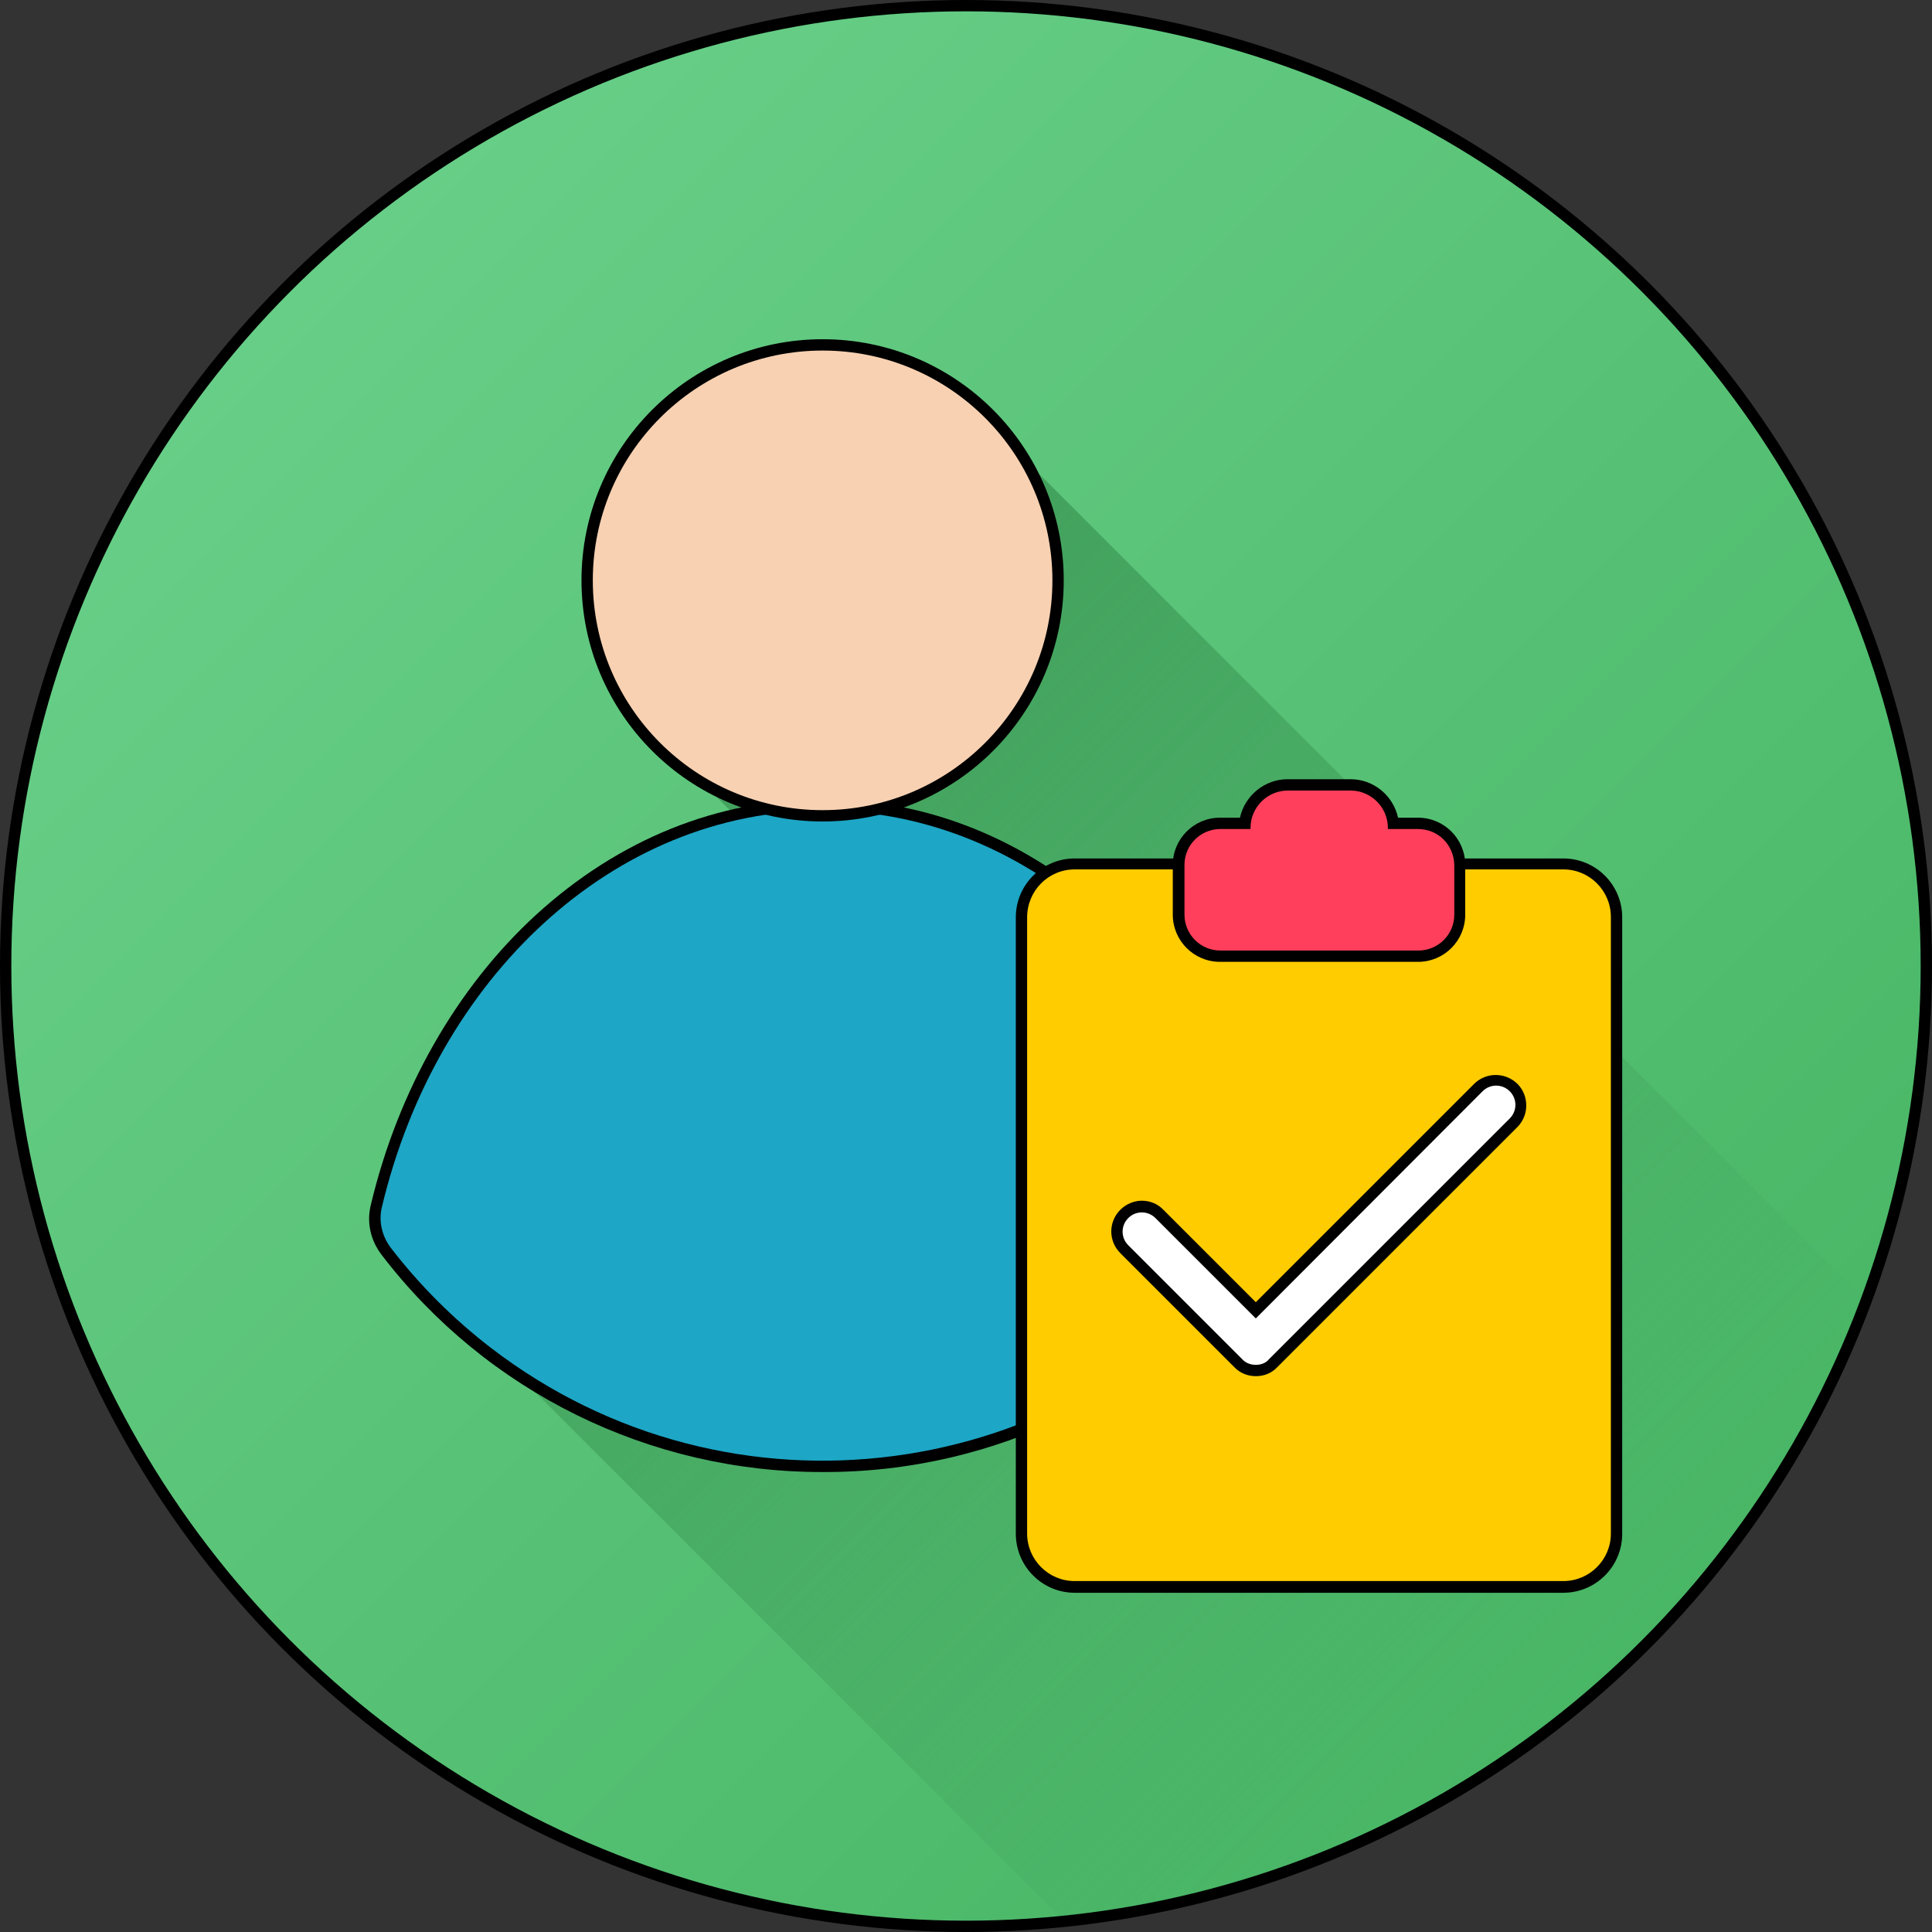 <svg id="Layer_1" enable-background="new 0 0 512 512" viewBox="0 0 512 512" xmlns="http://www.w3.org/2000/svg" xmlns:xlink="http://www.w3.org/1999/xlink"><rect x="0" y="0" width="512" height="512" fill="#333333" stroke="none"/><linearGradient id="background_00000183220986224324652280000007455387435899868802_" gradientTransform="matrix(1 0 0 -1 0 514)" gradientUnits="userSpaceOnUse" x1="77.102" x2="434.898" y1="436.898" y2="79.102"><stop offset="0" stop-color="#67ce87"/><stop offset="1" stop-color="#49b766"/></linearGradient><linearGradient id="SVGID_1_" gradientTransform="matrix(1 0 0 -1 0 514)" gradientUnits="userSpaceOnUse" x1="124.69" x2="415.559" y1="350.64" y2="59.771"><stop offset="0" stop-color="#3c9956"/><stop offset="1" stop-color="#3c9956" stop-opacity="0"/></linearGradient><circle cx="256" cy="256" r="256"/><g id="Layer_2_00000000929494705890736140000004496891521279818406_"><g id="Layer_1_copy_5"><g id="_108"><circle id="background" cx="256" cy="256" fill="url(#background_00000183220986224324652280000007455387435899868802_)" r="253"/><path d="m493.4 343.6c-32.9 89.2-114.6 154.7-212.7 164.2l-177.2-177.2-2.3-10.8 18.1-43.7 30.9-36.7 46.1-21.8-25.9-25.9-13.3-37.9 11.5-34.5 25.4-21.4 35.7-3.8 26.3 12.1z" fill="url(#SVGID_1_)"/><path d="m218 390.1c-45.8.1-89.1-21.2-116.9-57.6-2.9-3.8-4-8.6-2.8-13.3 7.2-30.2 22.7-57.5 43.8-76.8 21.9-20 48.2-30.6 75.9-30.6s54 10.6 75.9 30.6c21.1 19.3 36.7 46.5 43.9 76.8 1.1 4.6.1 9.5-2.8 13.3-27.8 36.4-71.1 57.8-117 57.6z"/><path d="m334.9 319.9c.9 3.7 0 7.7-2.3 10.7-48.6 63.3-139.2 75.2-202.5 26.6-10-7.7-18.9-16.6-26.6-26.6-2.3-3.1-3.2-7-2.3-10.7 14.4-60.6 61.2-105.1 116.8-105.1s102.5 44.5 116.9 105.1z" fill="#1da6c6"/><circle cx="218" cy="153.8" r="63.9"/><circle cx="218" cy="153.8" fill="#f7d1b2" r="60.9"/><path d="m269.2 406.4v-163.3c0-8.6 7-15.6 15.6-15.6h129.5c8.6 0 15.6 7 15.6 15.6v163.4c0 8.6-7 15.6-15.6 15.6h-129.5c-8.6 0-15.6-7-15.6-15.7z"/><path d="m284.8 230.4h129.5c7 0 12.6 5.7 12.6 12.6v163.4c0 7-5.7 12.6-12.6 12.6h-129.5c-7 0-12.6-5.7-12.6-12.6v-163.3c0-7 5.6-12.7 12.6-12.7z" fill="#fc0"/><path d="m323.3 254.9c-6.9 0-12.5-5.6-12.5-12.5v-13.2c0-6.9 5.6-12.5 12.5-12.5h5.3c1.3-5.9 6.6-10.2 12.6-10.2h16.7c6.1 0 11.3 4.3 12.6 10.2h5.3c6.9 0 12.5 5.6 12.5 12.5v13.2c0 6.9-5.6 12.5-12.5 12.5z"/><path d="m375.8 219.7h-8v-.3c0-5.5-4.5-9.9-9.9-9.9h-16.6c-5.5 0-9.9 4.5-9.9 9.9v.3h-8c-5.2 0-9.5 4.2-9.5 9.5v13.2c0 5.2 4.2 9.5 9.5 9.5h52.5c5.2 0 9.5-4.2 9.5-9.5v-13.2c-.1-5.3-4.3-9.5-9.6-9.5z" fill="#ff3f5c"/><path d="m332.8 364.7c-2.1 0-4.2-.8-5.7-2.4l-30.2-30.2c-3.2-3.2-3.2-8.3 0-11.5 1.5-1.5 3.6-2.4 5.7-2.4s4.2.8 5.7 2.4l24.5 24.5 58-58c3.3-3.1 8.4-2.9 11.5.3 2.9 3.1 2.9 8 0 11.1l-63.8 63.8c-1.5 1.6-3.5 2.4-5.7 2.4z"/><path d="m332.8 361.7c-1.4 0-2.7-.5-3.6-1.5l-30.2-30.2c-2-2-2-5.2 0-7.2s5.2-2 7.2 0l26.6 26.6 60.1-60.2c2-2 5.2-2 7.2 0s2 5.2 0 7.2l-63.8 63.8c-.8 1-2.1 1.5-3.5 1.5z" fill="#fff"/></g></g></g></svg>